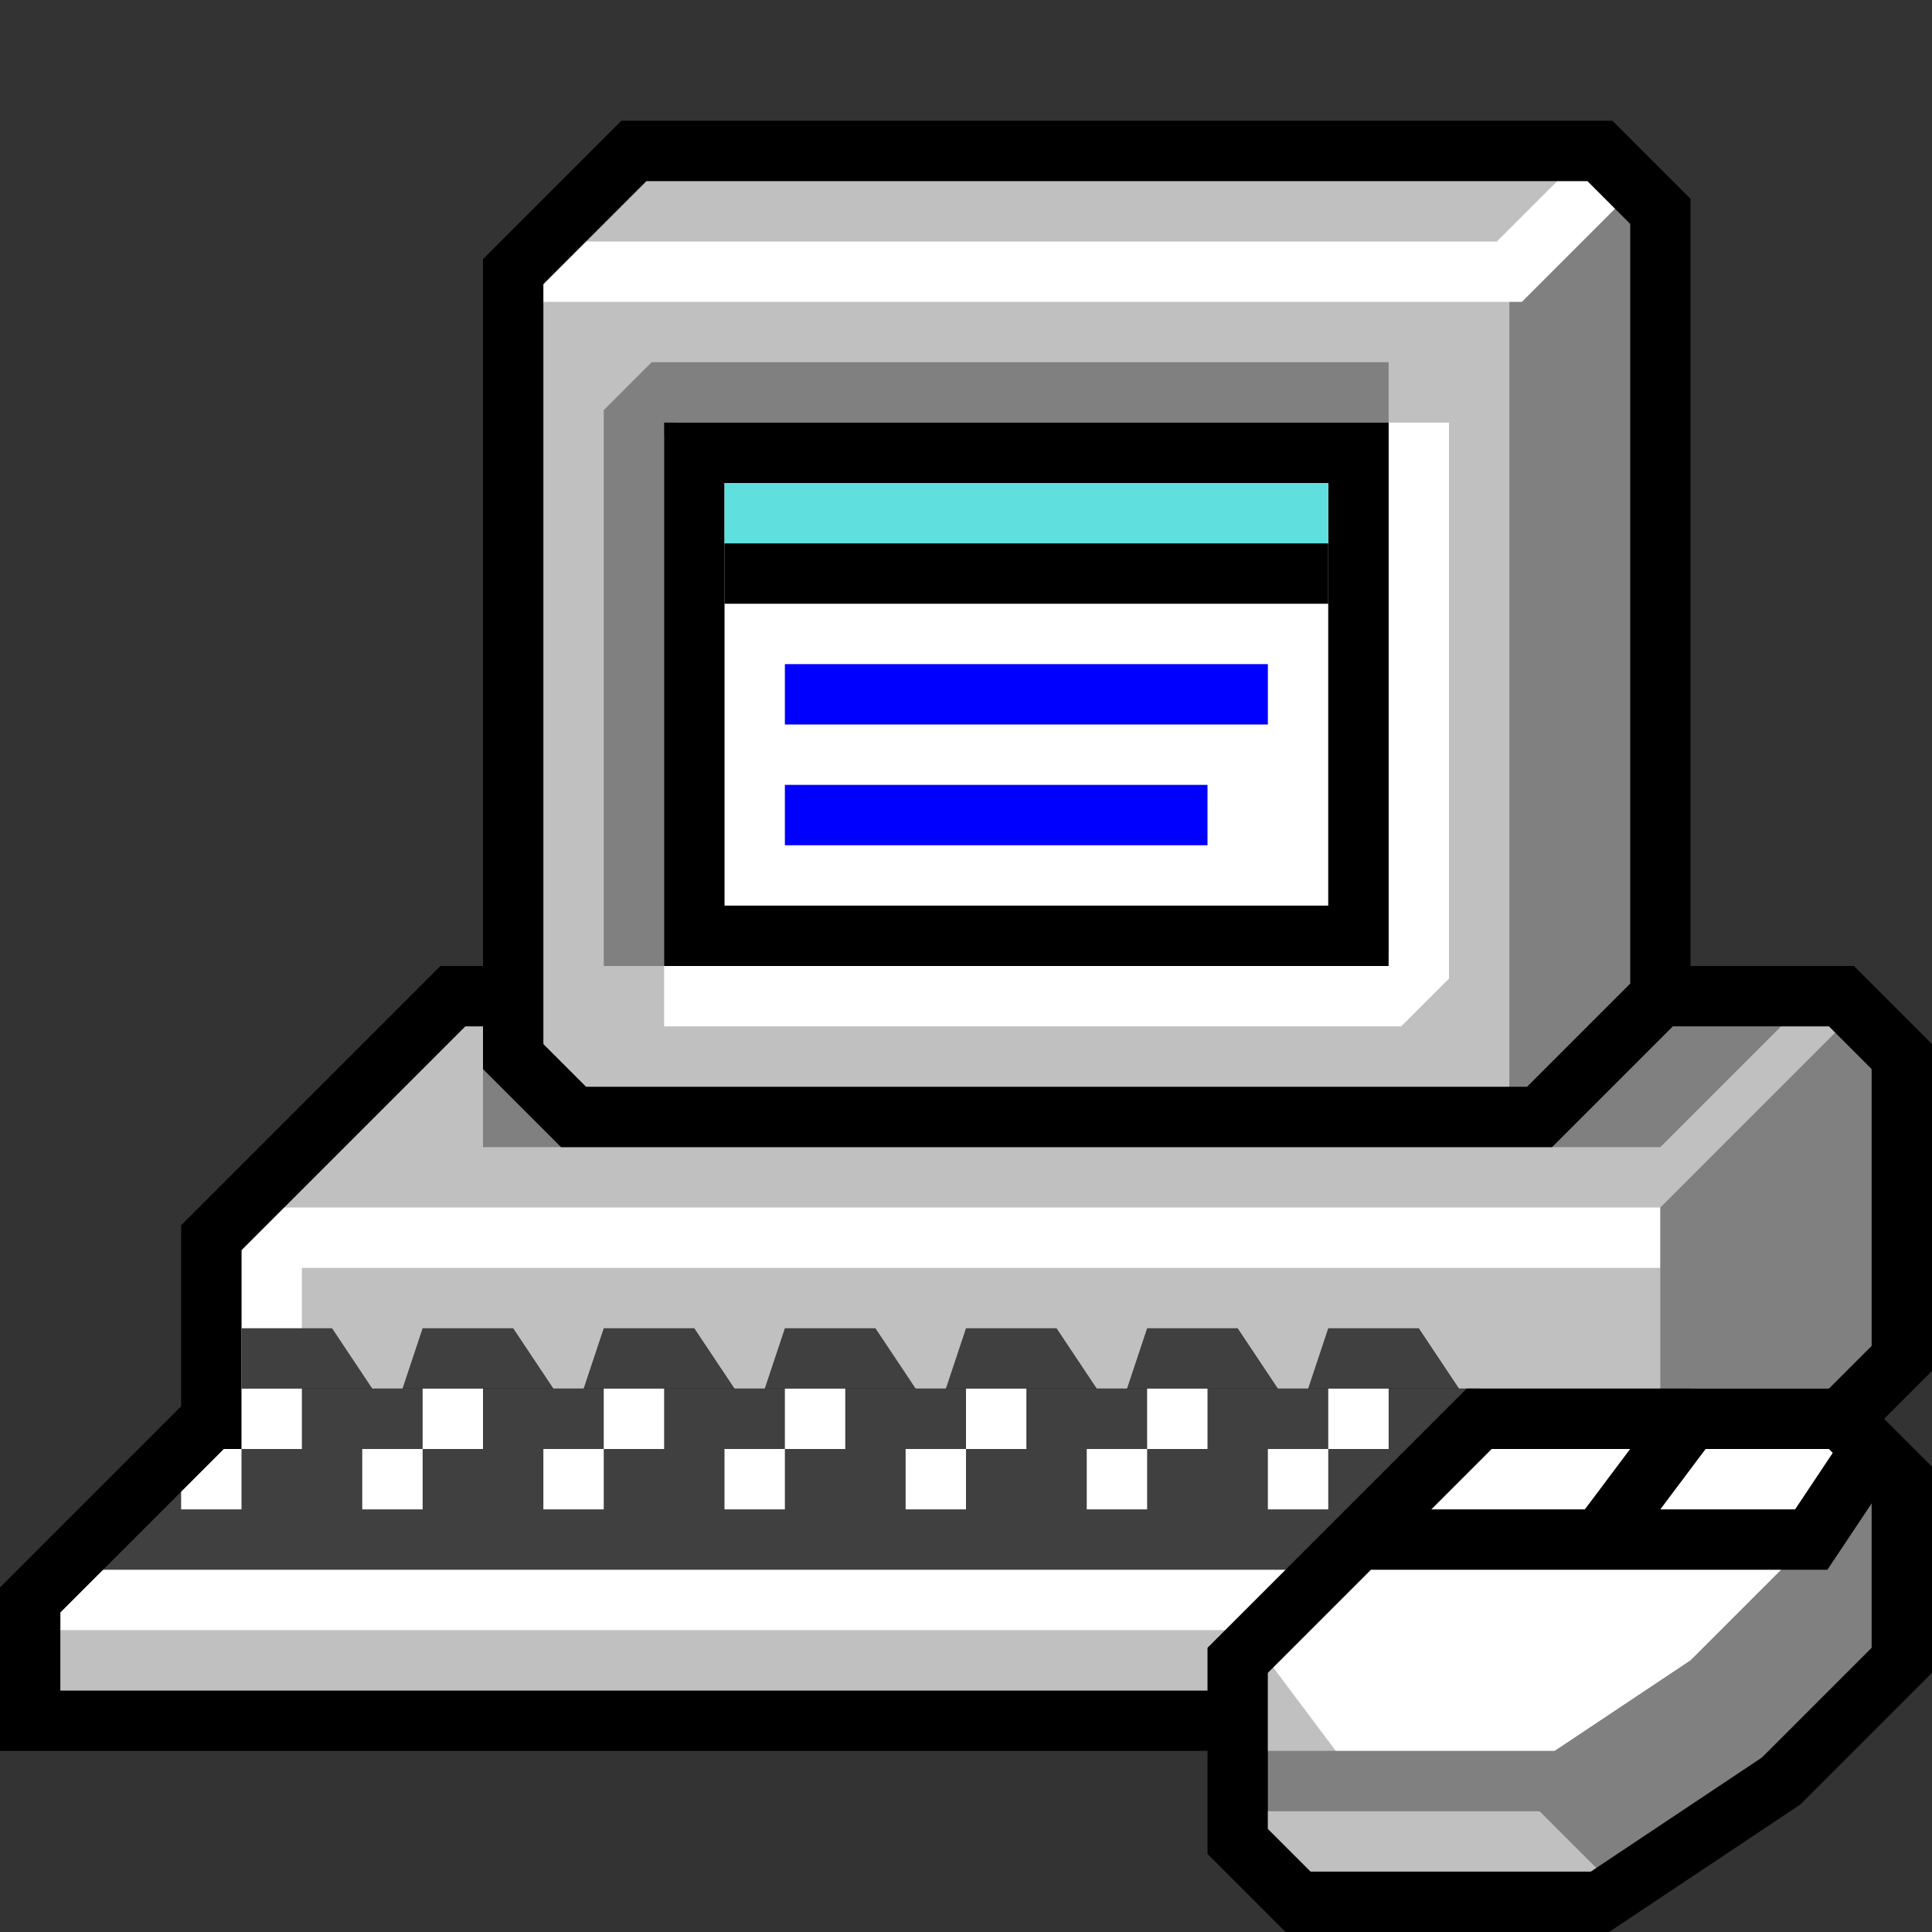 <?xml version="1.0" encoding="UTF-8" standalone="no"?>
<!-- Created with Inkscape (http://www.inkscape.org/) -->

<svg
   width="128"
   height="128"
   viewBox="0 0 128 128"
   version="1.1"
   id="svg5"
   xml:space="preserve"
   inkscape:version="1.2.2 (b0a8486541, 2022-12-01)"
   sodipodi:docname="win3-computer2.svg"
   inkscape:export-filename="../img/win3-computer2.png"
   inkscape:export-xdpi="96"
   inkscape:export-ydpi="96"
   xmlns:inkscape="http://www.inkscape.org/namespaces/inkscape"
   xmlns:sodipodi="http://sodipodi.sourceforge.net/DTD/sodipodi-0.dtd"
   xmlns="http://www.w3.org/2000/svg"
   xmlns:svg="http://www.w3.org/2000/svg"><rect x="0" y="0" width="128" height="128" fill="#333333" stroke="none"/><sodipodi:namedview
     id="namedview7"
     pagecolor="#ffffff"
     bordercolor="#666666"
     borderopacity="1.0"
     inkscape:showpageshadow="2"
     inkscape:pageopacity="0.0"
     inkscape:pagecheckerboard="true"
     inkscape:deskcolor="#d1d1d1"
     inkscape:document-units="px"
     showgrid="false"
     inkscape:zoom="0.25000001"
     inkscape:cx="707.99997"
     inkscape:cy="345.99998"
     inkscape:window-width="1920"
     inkscape:window-height="1049"
     inkscape:window-x="0"
     inkscape:window-y="0"
     inkscape:window-maximized="1"
     inkscape:current-layer="layer2" /><defs
     id="defs2" /><g
     inkscape:groupmode="layer"
     id="layer4"
     inkscape:label="centralunit"
     style="display:inline;stroke-width:0.25"
     sodipodi:insensitive="true"><path
       style="fill:#c0c0c0;fill-opacity:1;stroke:none;stroke-width:4;stroke-linecap:butt;stroke-linejoin:miter;stroke-dasharray:none;stroke-opacity:1"
       d="m 30,66 h 92 l 4,4 v 20 l -16,16 H 18 l -4,-4 V 82 Z"
       id="path2059"
       sodipodi:nodetypes="ccccccccc"
       inkscape:label="back" /><path
       style="fill:#808080;fill-opacity:1;stroke:none;stroke-width:1px;stroke-linecap:butt;stroke-linejoin:miter;stroke-opacity:1"
       d="m 32,76 h 78 l 8,-8 H 32 Z"
       id="path370"
       sodipodi:nodetypes="ccccc" /><path
       style="fill:none;fill-opacity:1;stroke:#ffffff;stroke-width:4;stroke-linecap:square;stroke-linejoin:miter;stroke-dasharray:none;stroke-opacity:1"
       d="M 108,82 H 18 v 22"
       id="path1367"
       sodipodi:nodetypes="ccc" /><path
       style="fill:#808080;fill-opacity:1;stroke:none;stroke-width:1px;stroke-linecap:butt;stroke-linejoin:miter;stroke-opacity:1"
       d="m 124,66 -14,14 v 26 l 16,-16 z"
       id="path1438"
       sodipodi:nodetypes="ccccc" /><path
       style="fill:none;stroke:#000000;stroke-width:4;stroke-linecap:butt;stroke-linejoin:miter;stroke-dasharray:none;stroke-opacity:1"
       d="m 30,66 h 92 l 4,4 v 20 l -16,16 H 18 l -4,-4 V 82 Z"
       id="path2061"
       sodipodi:nodetypes="ccccccccc"
       inkscape:label="border" /></g><g
     inkscape:groupmode="layer"
     id="g2648"
     inkscape:label="keybord"
     style="display:inline"
     sodipodi:insensitive="true"><path
       style="fill:#ffffff;fill-opacity:1;stroke:none;stroke-width:4;stroke-linecap:butt;stroke-linejoin:miter;stroke-dasharray:none;stroke-opacity:1"
       d="M 14,94 2,106 v 8 h 96 l 12,-12 v -8 z"
       id="path2610"
       sodipodi:nodetypes="ccccccc"
       inkscape:label="back" /><path
       style="fill:none;stroke:#c0c0c0;stroke-width:4;stroke-linecap:square;stroke-linejoin:miter;stroke-dasharray:none;stroke-opacity:1"
       d="M 6,110 H 98"
       id="path2612"
       sodipodi:nodetypes="cc" /><path
       style="fill:#404040;fill-opacity:1;stroke:none;stroke-width:4;stroke-linecap:square;stroke-linejoin:miter;stroke-dasharray:none;stroke-opacity:1"
       d="M 106,104 H 6 L 16,92 v -4 h 6 l 4,6 2,-6 h 6 l 4,6 2,-6 h 6 l 4,6 2,-6 h 6 l 4,6 2,-6 h 6 l 4,6 2,-6 h 6 l 4,6 2,-6 h 6 l 4,6 z"
       id="path2614"
       sodipodi:nodetypes="ccccccccccccccccccccccccc" /><path
       style="fill:#ffffff;fill-opacity:1;stroke:none;stroke-width:1px;stroke-linecap:butt;stroke-linejoin:miter;stroke-opacity:1"
       d="m 12,96 v 4 h 4 v -4 z"
       id="path4126"
       inkscape:label="key"
       sodipodi:nodetypes="ccccc" /><path
       style="fill:none;stroke:#000000;stroke-width:4;stroke-linecap:butt;stroke-linejoin:miter;stroke-dasharray:none;stroke-opacity:1"
       d="M 14,94 2,106 v 8 h 96 l 12,-12 v -8 z"
       id="path2616"
       sodipodi:nodetypes="ccccccc"
       inkscape:label="border"
       sodipodi:insensitive="true" /><path
       style="fill:none;stroke:#404040;stroke-width:4;stroke-linecap:butt;stroke-linejoin:miter;stroke-dasharray:none;stroke-opacity:1"
       d="M 18,94 H 98"
       id="path4193"
       sodipodi:nodetypes="cc" /><path
       style="fill:#ffffff;fill-opacity:1;stroke:none;stroke-width:1px;stroke-linecap:butt;stroke-linejoin:miter;stroke-opacity:1"
       d="m 24,96 v 4 h 4 v -4 z"
       id="path4102"
       inkscape:label="key"
       sodipodi:nodetypes="ccccc" /><path
       style="fill:#ffffff;fill-opacity:1;stroke:none;stroke-width:1px;stroke-linecap:butt;stroke-linejoin:miter;stroke-opacity:1"
       d="m 28,92 v 4 h 4 v -4 z"
       id="path4104"
       inkscape:label="key"
       sodipodi:nodetypes="ccccc" /><path
       style="fill:#ffffff;fill-opacity:1;stroke:none;stroke-width:1px;stroke-linecap:butt;stroke-linejoin:miter;stroke-opacity:1"
       d="m 36,96 v 4 h 4 v -4 z"
       id="path4106"
       inkscape:label="key"
       sodipodi:nodetypes="ccccc" /><path
       style="fill:#ffffff;fill-opacity:1;stroke:none;stroke-width:1px;stroke-linecap:butt;stroke-linejoin:miter;stroke-opacity:1"
       d="m 40,92 v 4 h 4 v -4 z"
       id="path4108"
       inkscape:label="key"
       sodipodi:nodetypes="ccccc" /><path
       style="fill:#ffffff;fill-opacity:1;stroke:none;stroke-width:1px;stroke-linecap:butt;stroke-linejoin:miter;stroke-opacity:1"
       d="m 48,96 v 4 h 4 v -4 z"
       id="path4110"
       inkscape:label="key"
       sodipodi:nodetypes="ccccc" /><path
       style="fill:#ffffff;fill-opacity:1;stroke:none;stroke-width:1px;stroke-linecap:butt;stroke-linejoin:miter;stroke-opacity:1"
       d="m 52,92 v 4 h 4 v -4 z"
       id="path4112"
       inkscape:label="key"
       sodipodi:nodetypes="ccccc" /><path
       style="fill:#ffffff;fill-opacity:1;stroke:none;stroke-width:1px;stroke-linecap:butt;stroke-linejoin:miter;stroke-opacity:1"
       d="m 60,96 v 4 h 4 v -4 z"
       id="path4114"
       inkscape:label="key"
       sodipodi:nodetypes="ccccc" /><path
       style="fill:#ffffff;fill-opacity:1;stroke:none;stroke-width:1px;stroke-linecap:butt;stroke-linejoin:miter;stroke-opacity:1"
       d="m 64,92 v 4 h 4 v -4 z"
       id="path4116"
       inkscape:label="key"
       sodipodi:nodetypes="ccccc" /><path
       style="fill:#ffffff;fill-opacity:1;stroke:none;stroke-width:1px;stroke-linecap:butt;stroke-linejoin:miter;stroke-opacity:1"
       d="m 72,96 v 4 h 4 v -4 z"
       id="path4118"
       inkscape:label="key"
       sodipodi:nodetypes="ccccc" /><path
       style="fill:#ffffff;fill-opacity:1;stroke:none;stroke-width:1px;stroke-linecap:butt;stroke-linejoin:miter;stroke-opacity:1"
       d="m 76,92 v 4 h 4 v -4 z"
       id="path4120"
       inkscape:label="key"
       sodipodi:nodetypes="ccccc" /><path
       style="fill:#ffffff;fill-opacity:1;stroke:none;stroke-width:1px;stroke-linecap:butt;stroke-linejoin:miter;stroke-opacity:1"
       d="m 84,96 v 4 h 4 v -4 z"
       id="path4122"
       inkscape:label="key"
       sodipodi:nodetypes="ccccc" /><path
       style="fill:#ffffff;fill-opacity:1;stroke:none;stroke-width:1px;stroke-linecap:butt;stroke-linejoin:miter;stroke-opacity:1"
       d="m 88,92 v 4 h 4 v -4 z"
       id="path4124"
       inkscape:label="key"
       sodipodi:nodetypes="ccccc" /><path
       style="fill:#ffffff;fill-opacity:1;stroke:none;stroke-width:1px;stroke-linecap:butt;stroke-linejoin:miter;stroke-opacity:1"
       d="m 16,92 v 4 h 4 v -4 z"
       id="path4128"
       inkscape:label="key"
       sodipodi:nodetypes="ccccc" /></g><g
     inkscape:groupmode="layer"
     id="layer5"
     inkscape:label="mouse"
     sodipodi:insensitive="true"><path
       style="fill:#ffffff;fill-opacity:1;stroke:none;stroke-width:4;stroke-linecap:butt;stroke-linejoin:miter;stroke-dasharray:none;stroke-opacity:1"
       d="m 86,126 20,-0.312 6,-3.688 6,-4 8,-8 V 98 l -4,-4 H 98 l -16,16 v 12 z"
       id="path1905"
       inkscape:label="back"
       sodipodi:nodetypes="ccccccccccc" /><path
       style="fill:none;stroke:#000000;stroke-width:4;stroke-linecap:butt;stroke-linejoin:miter;stroke-dasharray:none;stroke-opacity:1"
       d="m 112,94 -6,8"
       id="path1911"
       sodipodi:nodetypes="cc" /><path
       style="fill:#c0c0c0;fill-opacity:1;stroke:none;stroke-width:1px;stroke-linecap:butt;stroke-linejoin:miter;stroke-opacity:1"
       d="m 84,110 v 12 l 4,4 h 18 v -8 H 90 Z"
       id="path1990"
       sodipodi:nodetypes="ccccccc" /><path
       style="fill:#808080;fill-opacity:1;stroke:none;stroke-width:1px;stroke-linecap:butt;stroke-linejoin:miter;stroke-opacity:1"
       d="m 106,124 -6,-6 12,-8 12,-12 2,12 -16,14 z"
       id="path1915"
       sodipodi:nodetypes="ccccccc" /><path
       style="fill:none;stroke:#000000;stroke-width:4;stroke-linecap:butt;stroke-linejoin:miter;stroke-dasharray:none;stroke-opacity:1"
       d="m 90,102 h 30 l 4,-6"
       id="path1909"
       sodipodi:nodetypes="ccc" /><path
       style="fill:none;stroke:#808080;stroke-width:4;stroke-linecap:butt;stroke-linejoin:miter;stroke-dasharray:none;stroke-opacity:1"
       d="m 82,118 h 24"
       id="path1917"
       sodipodi:nodetypes="cc" /><path
       style="fill:none;stroke:#000000;stroke-width:4;stroke-linecap:butt;stroke-linejoin:miter;stroke-dasharray:none;stroke-opacity:1"
       d="m 86,126 h 20 l 12,-8 8,-8 V 98 l -4,-4 H 98 l -16,16 v 12 z"
       id="path1907"
       inkscape:label="border"
       sodipodi:nodetypes="cccccccccc" /></g><g
     inkscape:groupmode="layer"
     id="layer2"
     inkscape:label="screen"
     style="display:inline;stroke-width:0.25"><path
       style="fill:#c0c0c0;fill-opacity:1;stroke:none;stroke-width:4;stroke-linecap:butt;stroke-linejoin:miter;stroke-dasharray:none;stroke-opacity:1"
       d="m 34,18 8,-8 h 64 l 4,4 v 52 l -8,8 H 38 l -4,-4 z"
       id="path482"
       sodipodi:nodetypes="ccccccccc"
       inkscape:label="back" /><path
       style="fill:none;stroke:#808080;stroke-width:4;stroke-linecap:square;stroke-linejoin:miter;stroke-dasharray:none;stroke-opacity:1"
       d="M 90,26 H 44 l -2,2 v 34"
       id="path1694"
       inkscape:label="screentop"
       sodipodi:nodetypes="cccc" /><path
       style="fill:none;stroke:#ffffff;stroke-width:4;stroke-linecap:square;stroke-linejoin:miter;stroke-dasharray:none;stroke-opacity:1"
       d="m 46,66 h 46 l 2,-2 V 30"
       id="path1696"
       inkscape:label="screenbottom"
       sodipodi:nodetypes="cccc" /><path
       style="fill:#ffffff;fill-opacity:1;stroke:none;stroke-width:1px;stroke-linecap:butt;stroke-linejoin:miter;stroke-opacity:1"
       d="M 48,32 H 88 V 60 H 48 Z"
       id="path1754"
       inkscape:label="flagtop"
       sodipodi:nodetypes="ccccc" /><path
       style="fill:none;stroke:#000000;stroke-width:4;stroke-linecap:butt;stroke-linejoin:miter;stroke-dasharray:none;stroke-opacity:1"
       d="M 46,30 H 90 V 62 H 46 Z"
       id="path1692"
       inkscape:label="screenborder"
       sodipodi:nodetypes="ccccc" /><path
       style="fill:#808080;fill-opacity:1;stroke:none;stroke-width:1px;stroke-linecap:butt;stroke-linejoin:miter;stroke-opacity:1"
       d="m 100,18 8,-8 v 58 l -8,6 z"
       id="path1688"
       inkscape:label="side"
       sodipodi:nodetypes="ccccc" /><path
       style="fill:none;stroke:#ffffff;stroke-width:4;stroke-linecap:butt;stroke-linejoin:miter;stroke-dasharray:none;stroke-opacity:1"
       d="m 34,18 h 66 l 8,-8"
       id="path1690"
       inkscape:label="top"
       sodipodi:nodetypes="ccc" /><path
       style="fill:none;fill-opacity:1;stroke:#000000;stroke-width:4;stroke-linecap:butt;stroke-linejoin:miter;stroke-dasharray:none;stroke-opacity:1"
       d="m 34,18 8,-8 h 64 l 4,4 v 52 l -8,8 H 38 l -4,-4 z"
       id="path1686"
       sodipodi:nodetypes="ccccccccc"
       inkscape:label="border" /><path
       style="fill:none;stroke:#60dfdf;stroke-width:4;stroke-linecap:butt;stroke-linejoin:miter;stroke-dasharray:none;stroke-opacity:1"
       d="M 48,34 H 88"
       id="path1895"
       sodipodi:nodetypes="cc" /><path
       style="fill:none;stroke:#000000;stroke-width:4;stroke-linecap:butt;stroke-linejoin:miter;stroke-dasharray:none;stroke-opacity:1"
       d="M 48,38 H 88"
       id="path1946"
       sodipodi:nodetypes="cc" /><path
       style="fill:#ffffff;stroke:#0000ff;stroke-width:4;stroke-linecap:butt;stroke-linejoin:miter;stroke-dasharray:none;stroke-opacity:1"
       d="M 52,46 H 84"
       id="path2293"
       sodipodi:nodetypes="cc" /><path
       style="fill:none;stroke:#0000ff;stroke-width:4;stroke-linecap:butt;stroke-linejoin:miter;stroke-dasharray:none;stroke-opacity:1"
       d="M 52,54 H 80"
       id="path2295"
       sodipodi:nodetypes="cc" /></g></svg>
